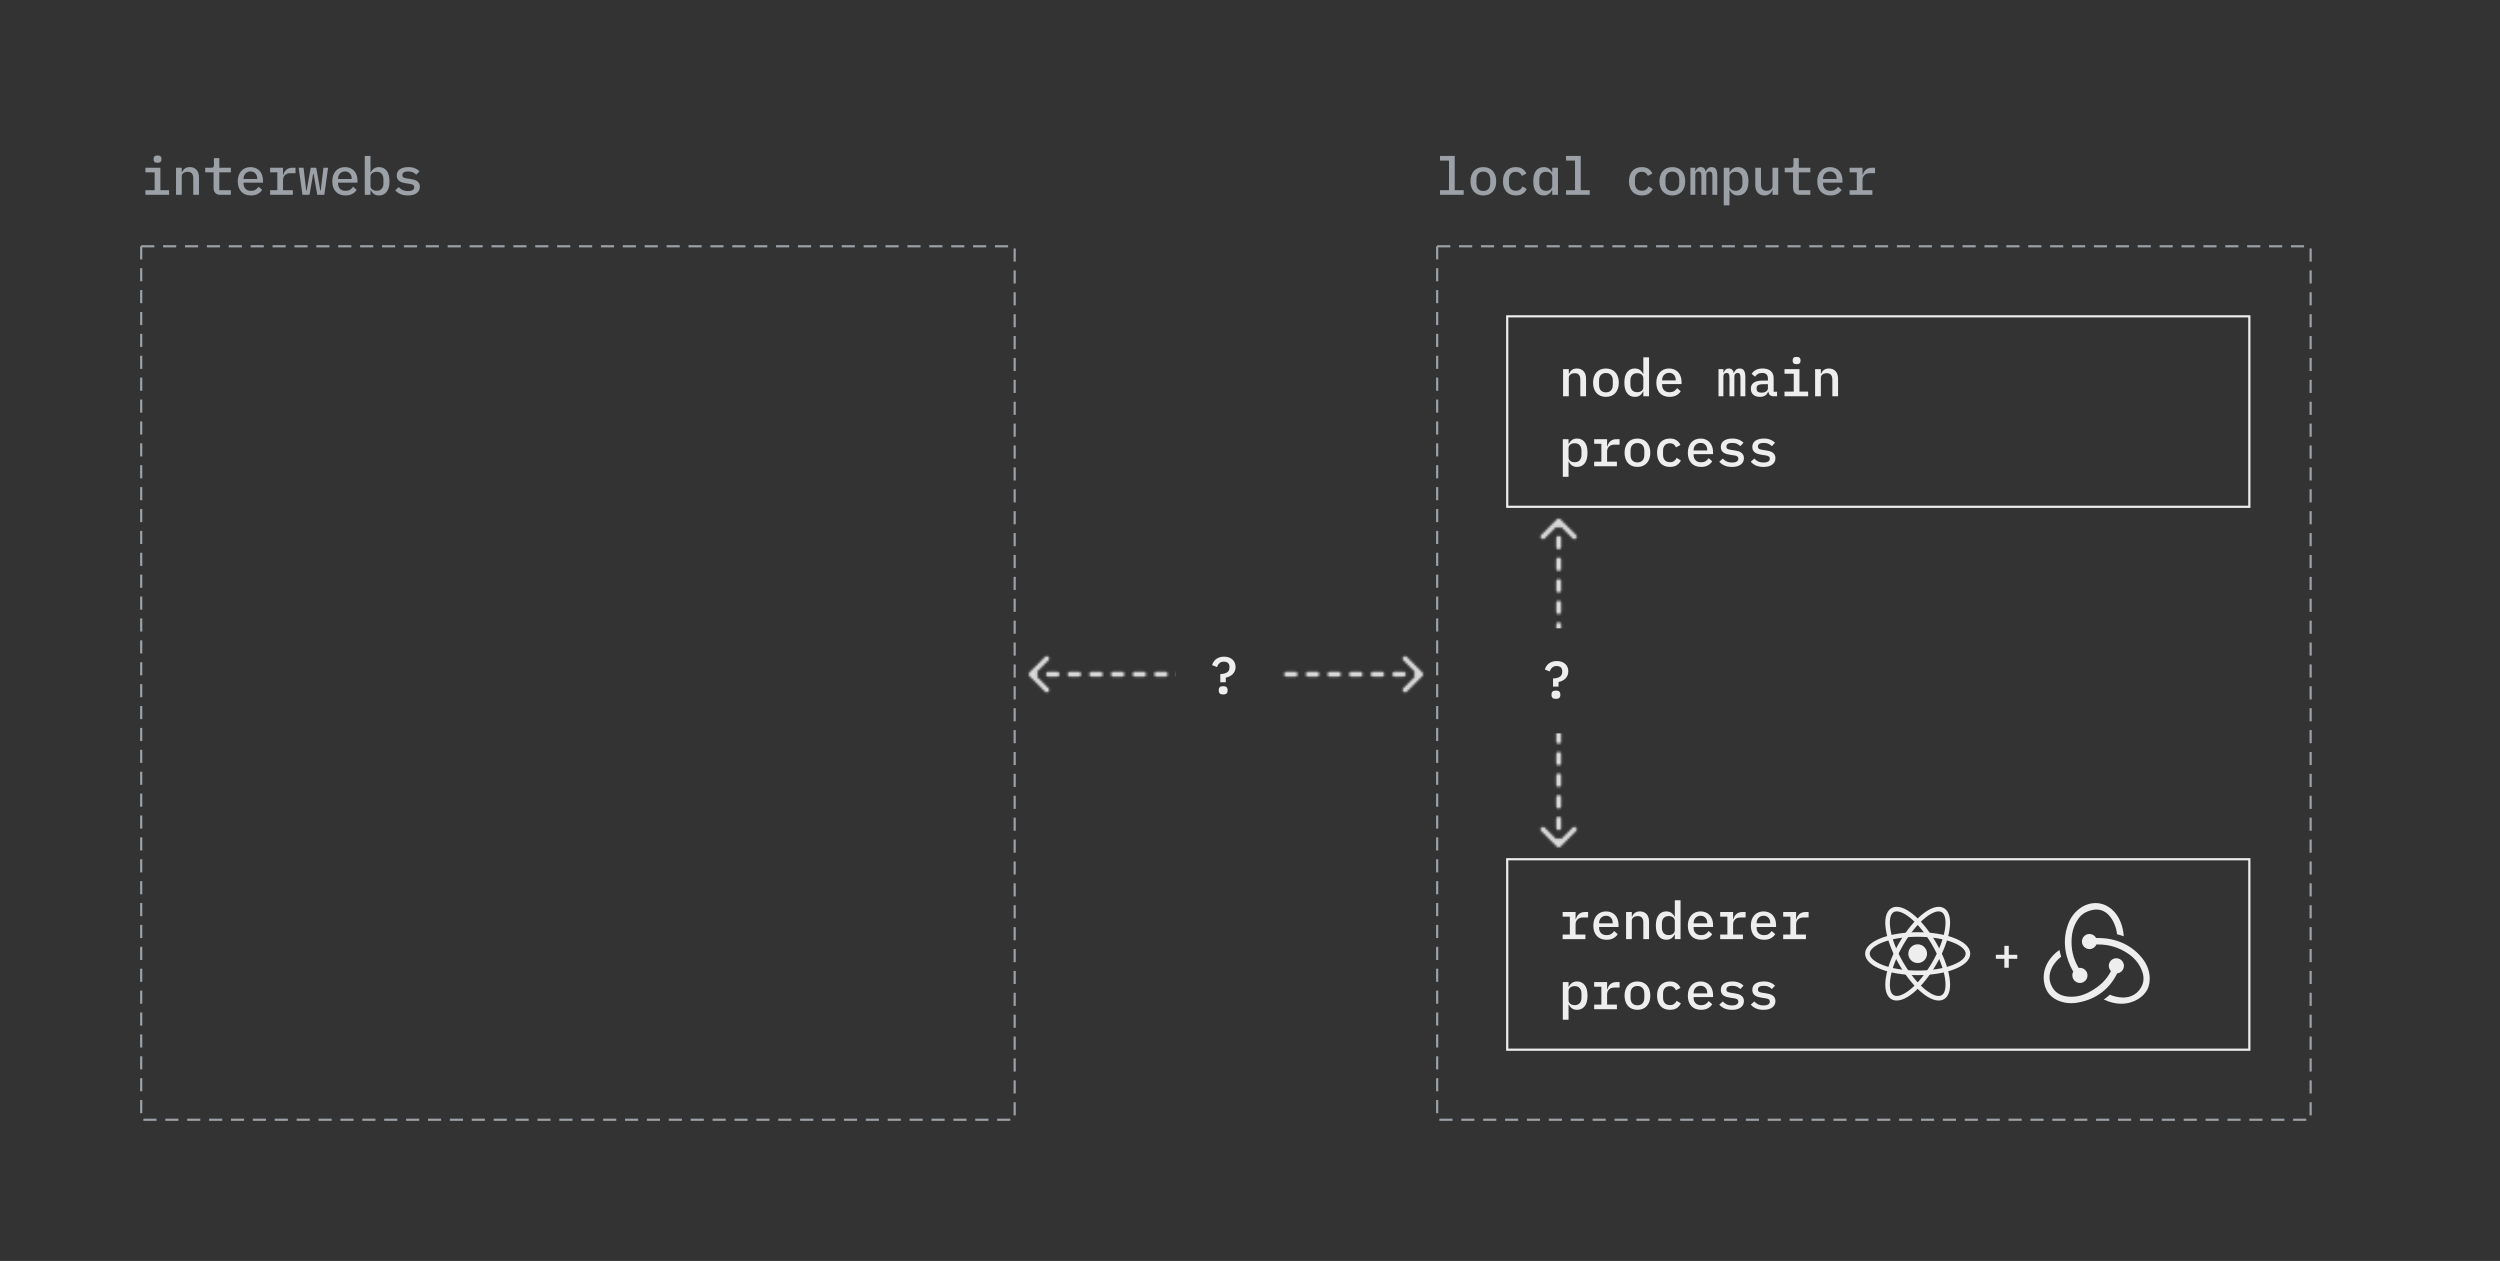 <svg width="1142" height="576" viewBox="0 0 1142 576" fill="none" xmlns="http://www.w3.org/2000/svg">
<rect x="0" y="0" width="1142" height="576" fill="#333333" stroke="none"/>
<path d="M71.968 74.36C71.296 74.36 70.824 74.224 70.552 73.952C70.296 73.68 70.168 73.344 70.168 72.944V72.44C70.168 72.04 70.296 71.704 70.552 71.432C70.824 71.16 71.288 71.024 71.944 71.024C72.616 71.024 73.08 71.16 73.336 71.432C73.608 71.704 73.744 72.04 73.744 72.44V72.944C73.744 73.344 73.608 73.68 73.336 73.952C73.08 74.224 72.624 74.36 71.968 74.36ZM66.424 86.888H70.648V78.728H66.424V76.616H73.264V86.888H77.224V89H66.424V86.888ZM80.407 89V76.616H83.023V78.728H83.143C83.271 78.408 83.431 78.104 83.623 77.816C83.831 77.512 84.079 77.256 84.367 77.048C84.655 76.824 84.991 76.648 85.375 76.52C85.759 76.392 86.207 76.328 86.719 76.328C87.967 76.328 88.975 76.736 89.743 77.552C90.511 78.368 90.895 79.528 90.895 81.032V89H88.279V81.416C88.279 79.448 87.423 78.464 85.711 78.464C85.375 78.464 85.047 78.512 84.727 78.608C84.407 78.688 84.119 78.816 83.863 78.992C83.607 79.168 83.399 79.392 83.239 79.664C83.095 79.936 83.023 80.248 83.023 80.6V89H80.407ZM100.725 89C99.637 89 98.837 88.712 98.325 88.136C97.813 87.544 97.557 86.784 97.557 85.856V78.728H93.741V76.616H96.453C96.917 76.616 97.245 76.528 97.437 76.352C97.629 76.16 97.725 75.824 97.725 75.344V72.248H100.173V76.616H105.453V78.728H100.173V86.888H105.453V89H100.725ZM114.636 89.288C113.692 89.288 112.844 89.136 112.092 88.832C111.34 88.528 110.708 88.096 110.196 87.536C109.684 86.976 109.292 86.304 109.02 85.52C108.748 84.72 108.612 83.824 108.612 82.832C108.612 81.84 108.748 80.944 109.02 80.144C109.308 79.344 109.7 78.664 110.196 78.104C110.708 77.528 111.324 77.088 112.044 76.784C112.764 76.48 113.564 76.328 114.444 76.328C115.308 76.328 116.092 76.48 116.796 76.784C117.5 77.072 118.1 77.488 118.596 78.032C119.092 78.576 119.468 79.224 119.724 79.976C119.996 80.728 120.132 81.56 120.132 82.472V83.456H111.252V83.864C111.252 84.84 111.556 85.64 112.164 86.264C112.772 86.872 113.612 87.176 114.684 87.176C115.484 87.176 116.164 87.008 116.724 86.672C117.3 86.32 117.764 85.856 118.116 85.28L119.748 86.72C119.332 87.44 118.692 88.048 117.828 88.544C116.98 89.04 115.916 89.288 114.636 89.288ZM114.444 78.32C113.98 78.32 113.548 78.4 113.148 78.56C112.764 78.72 112.428 78.952 112.14 79.256C111.868 79.544 111.652 79.888 111.492 80.288C111.332 80.688 111.252 81.128 111.252 81.608V81.776H117.468V81.536C117.468 80.56 117.188 79.784 116.628 79.208C116.084 78.616 115.356 78.32 114.444 78.32ZM123.387 86.888H126.675V78.728H123.387V76.616H129.291V79.904H129.435C129.547 79.472 129.707 79.056 129.915 78.656C130.123 78.256 130.387 77.912 130.707 77.624C131.027 77.32 131.419 77.08 131.883 76.904C132.347 76.712 132.891 76.616 133.515 76.616H135.003V79.112H132.555C131.595 79.112 130.811 79.4 130.203 79.976C129.595 80.536 129.291 81.296 129.291 82.256V86.888H133.779V89H123.387V86.888ZM136.433 76.616H138.665L139.865 87.032H140.081L141.929 76.616H144.473L146.297 87.032H146.513L147.737 76.616H149.873L148.145 89H144.929L143.273 79.4H143.057L141.377 89H138.161L136.433 76.616ZM157.808 89.288C156.864 89.288 156.016 89.136 155.264 88.832C154.512 88.528 153.88 88.096 153.368 87.536C152.856 86.976 152.464 86.304 152.192 85.52C151.92 84.72 151.784 83.824 151.784 82.832C151.784 81.84 151.92 80.944 152.192 80.144C152.48 79.344 152.872 78.664 153.368 78.104C153.88 77.528 154.496 77.088 155.216 76.784C155.936 76.48 156.736 76.328 157.616 76.328C158.48 76.328 159.264 76.48 159.968 76.784C160.672 77.072 161.272 77.488 161.768 78.032C162.264 78.576 162.64 79.224 162.896 79.976C163.168 80.728 163.304 81.56 163.304 82.472V83.456H154.424V83.864C154.424 84.84 154.728 85.64 155.336 86.264C155.944 86.872 156.784 87.176 157.856 87.176C158.656 87.176 159.336 87.008 159.896 86.672C160.472 86.32 160.936 85.856 161.288 85.28L162.92 86.72C162.504 87.44 161.864 88.048 161 88.544C160.152 89.04 159.088 89.288 157.808 89.288ZM157.616 78.32C157.152 78.32 156.72 78.4 156.32 78.56C155.936 78.72 155.6 78.952 155.312 79.256C155.04 79.544 154.824 79.888 154.664 80.288C154.504 80.688 154.424 81.128 154.424 81.608V81.776H160.64V81.536C160.64 80.56 160.36 79.784 159.8 79.208C159.256 78.616 158.528 78.32 157.616 78.32ZM166.63 71.24H169.246V78.728H169.39C169.758 77.976 170.246 77.392 170.854 76.976C171.462 76.544 172.222 76.328 173.134 76.328C174.59 76.328 175.75 76.872 176.614 77.96C177.478 79.048 177.91 80.664 177.91 82.808C177.91 84.952 177.478 86.568 176.614 87.656C175.75 88.744 174.59 89.288 173.134 89.288C172.222 89.288 171.462 89.08 170.854 88.664C170.246 88.232 169.758 87.64 169.39 86.888H169.246V89H166.63V71.24ZM172.054 87.152C173.046 87.152 173.806 86.848 174.334 86.24C174.878 85.632 175.15 84.824 175.15 83.816V81.8C175.15 80.792 174.878 79.984 174.334 79.376C173.806 78.768 173.046 78.464 172.054 78.464C171.67 78.464 171.31 78.512 170.974 78.608C170.638 78.704 170.342 78.848 170.086 79.04C169.83 79.232 169.622 79.472 169.462 79.76C169.318 80.032 169.246 80.36 169.246 80.744V84.872C169.246 85.256 169.318 85.592 169.462 85.88C169.622 86.152 169.83 86.384 170.086 86.576C170.342 86.768 170.638 86.912 170.974 87.008C171.31 87.104 171.67 87.152 172.054 87.152ZM186.349 89.288C185.005 89.288 183.845 89.072 182.869 88.64C181.909 88.208 181.133 87.632 180.541 86.912L182.149 85.472C182.693 86.064 183.301 86.52 183.973 86.84C184.661 87.144 185.469 87.296 186.397 87.296C187.245 87.296 187.925 87.152 188.437 86.864C188.965 86.576 189.229 86.128 189.229 85.52C189.229 85.264 189.181 85.048 189.085 84.872C188.989 84.696 188.853 84.552 188.677 84.44C188.501 84.328 188.293 84.24 188.053 84.176C187.829 84.112 187.589 84.064 187.333 84.032L185.365 83.72C184.885 83.656 184.397 83.552 183.901 83.408C183.405 83.264 182.957 83.064 182.557 82.808C182.173 82.536 181.853 82.192 181.597 81.776C181.357 81.36 181.237 80.832 181.237 80.192C181.237 78.928 181.717 77.968 182.677 77.312C183.653 76.656 184.933 76.328 186.517 76.328C187.669 76.328 188.661 76.504 189.493 76.856C190.341 77.192 191.045 77.664 191.605 78.272L190.141 79.808C189.821 79.44 189.365 79.104 188.773 78.8C188.181 78.48 187.397 78.32 186.421 78.32C184.677 78.32 183.805 78.872 183.805 79.976C183.805 80.504 183.989 80.872 184.357 81.08C184.741 81.272 185.189 81.4 185.701 81.464L187.669 81.776C188.165 81.856 188.653 81.96 189.133 82.088C189.629 82.216 190.069 82.416 190.453 82.688C190.853 82.944 191.173 83.28 191.413 83.696C191.669 84.112 191.797 84.64 191.797 85.28C191.797 86.528 191.309 87.512 190.333 88.232C189.373 88.936 188.045 89.288 186.349 89.288Z" fill="#9BA1A6"/>
<path d="M657.8 86.888H661.904V73.352H657.8V71.24H664.52V86.888H668.624V89H657.8V86.888ZM677.591 89.288C676.679 89.288 675.855 89.136 675.119 88.832C674.399 88.528 673.783 88.096 673.271 87.536C672.775 86.976 672.391 86.296 672.119 85.496C671.847 84.696 671.711 83.8 671.711 82.808C671.711 81.816 671.847 80.92 672.119 80.12C672.391 79.32 672.775 78.64 673.271 78.08C673.783 77.52 674.399 77.088 675.119 76.784C675.855 76.48 676.679 76.328 677.591 76.328C678.503 76.328 679.319 76.48 680.039 76.784C680.775 77.088 681.391 77.52 681.887 78.08C682.399 78.64 682.791 79.32 683.063 80.12C683.335 80.92 683.471 81.816 683.471 82.808C683.471 83.8 683.335 84.696 683.063 85.496C682.791 86.296 682.399 86.976 681.887 87.536C681.391 88.096 680.775 88.528 680.039 88.832C679.319 89.136 678.503 89.288 677.591 89.288ZM677.591 87.224C678.551 87.224 679.311 86.936 679.871 86.36C680.447 85.768 680.735 84.896 680.735 83.744V81.872C680.735 80.72 680.447 79.856 679.871 79.28C679.311 78.688 678.551 78.392 677.591 78.392C676.631 78.392 675.863 78.688 675.287 79.28C674.727 79.856 674.447 80.72 674.447 81.872V83.744C674.447 84.896 674.727 85.768 675.287 86.36C675.863 86.936 676.631 87.224 677.591 87.224ZM692.437 89.288C691.509 89.288 690.677 89.136 689.941 88.832C689.221 88.528 688.605 88.096 688.093 87.536C687.597 86.976 687.213 86.296 686.941 85.496C686.685 84.696 686.557 83.8 686.557 82.808C686.557 81.816 686.685 80.92 686.941 80.12C687.213 79.32 687.597 78.64 688.093 78.08C688.605 77.52 689.221 77.088 689.941 76.784C690.677 76.48 691.501 76.328 692.413 76.328C693.693 76.328 694.717 76.6 695.485 77.144C696.269 77.688 696.853 78.392 697.237 79.256L695.197 80.36C694.973 79.784 694.629 79.328 694.165 78.992C693.717 78.656 693.133 78.488 692.413 78.488C691.421 78.488 690.653 78.792 690.109 79.4C689.565 79.992 689.293 80.784 689.293 81.776V83.84C689.293 84.816 689.565 85.608 690.109 86.216C690.653 86.824 691.437 87.128 692.461 87.128C693.229 87.128 693.853 86.952 694.333 86.6C694.829 86.248 695.221 85.768 695.509 85.16L697.429 86.336C697.029 87.2 696.421 87.912 695.605 88.472C694.789 89.016 693.733 89.288 692.437 89.288ZM709.06 86.888H708.916C708.548 87.64 708.06 88.232 707.452 88.664C706.844 89.08 706.084 89.288 705.172 89.288C703.716 89.288 702.556 88.744 701.692 87.656C700.828 86.568 700.396 84.952 700.396 82.808C700.396 80.664 700.828 79.048 701.692 77.96C702.556 76.872 703.716 76.328 705.172 76.328C706.084 76.328 706.844 76.544 707.452 76.976C708.06 77.392 708.548 77.976 708.916 78.728H709.06V76.616H711.676V89H709.06V86.888ZM706.252 87.152C706.636 87.152 706.996 87.104 707.332 87.008C707.668 86.912 707.964 86.768 708.22 86.576C708.476 86.384 708.676 86.152 708.82 85.88C708.98 85.592 709.06 85.256 709.06 84.872V80.744C709.06 80.36 708.98 80.032 708.82 79.76C708.676 79.472 708.476 79.232 708.22 79.04C707.964 78.848 707.668 78.704 707.332 78.608C706.996 78.512 706.636 78.464 706.252 78.464C705.26 78.464 704.492 78.768 703.948 79.376C703.42 79.984 703.156 80.792 703.156 81.8V83.816C703.156 84.824 703.42 85.632 703.948 86.24C704.492 86.848 705.26 87.152 706.252 87.152ZM715.363 86.888H719.467V73.352H715.363V71.24H722.083V86.888H726.187V89H715.363V86.888ZM750 89.288C749.072 89.288 748.24 89.136 747.504 88.832C746.784 88.528 746.168 88.096 745.656 87.536C745.16 86.976 744.776 86.296 744.504 85.496C744.248 84.696 744.12 83.8 744.12 82.808C744.12 81.816 744.248 80.92 744.504 80.12C744.776 79.32 745.16 78.64 745.656 78.08C746.168 77.52 746.784 77.088 747.504 76.784C748.24 76.48 749.064 76.328 749.976 76.328C751.256 76.328 752.28 76.6 753.048 77.144C753.832 77.688 754.416 78.392 754.8 79.256L752.76 80.36C752.536 79.784 752.192 79.328 751.728 78.992C751.28 78.656 750.696 78.488 749.976 78.488C748.984 78.488 748.216 78.792 747.672 79.4C747.128 79.992 746.856 80.784 746.856 81.776V83.84C746.856 84.816 747.128 85.608 747.672 86.216C748.216 86.824 749 87.128 750.024 87.128C750.792 87.128 751.416 86.952 751.896 86.6C752.392 86.248 752.784 85.768 753.072 85.16L754.992 86.336C754.592 87.2 753.984 87.912 753.168 88.472C752.352 89.016 751.296 89.288 750 89.288ZM763.934 89.288C763.022 89.288 762.198 89.136 761.462 88.832C760.742 88.528 760.126 88.096 759.614 87.536C759.118 86.976 758.734 86.296 758.462 85.496C758.19 84.696 758.054 83.8 758.054 82.808C758.054 81.816 758.19 80.92 758.462 80.12C758.734 79.32 759.118 78.64 759.614 78.08C760.126 77.52 760.742 77.088 761.462 76.784C762.198 76.48 763.022 76.328 763.934 76.328C764.846 76.328 765.662 76.48 766.382 76.784C767.118 77.088 767.734 77.52 768.23 78.08C768.742 78.64 769.134 79.32 769.406 80.12C769.678 80.92 769.814 81.816 769.814 82.808C769.814 83.8 769.678 84.696 769.406 85.496C769.134 86.296 768.742 86.976 768.23 87.536C767.734 88.096 767.118 88.528 766.382 88.832C765.662 89.136 764.846 89.288 763.934 89.288ZM763.934 87.224C764.894 87.224 765.654 86.936 766.214 86.36C766.79 85.768 767.078 84.896 767.078 83.744V81.872C767.078 80.72 766.79 79.856 766.214 79.28C765.654 78.688 764.894 78.392 763.934 78.392C762.974 78.392 762.206 78.688 761.63 79.28C761.07 79.856 760.79 80.72 760.79 81.872V83.744C760.79 84.896 761.07 85.768 761.63 86.36C762.206 86.936 762.974 87.224 763.934 87.224ZM772.181 89V76.616H774.413V78.224H774.533C774.725 77.696 774.997 77.248 775.349 76.88C775.717 76.512 776.237 76.328 776.909 76.328C777.565 76.328 778.069 76.512 778.421 76.88C778.789 77.232 779.021 77.72 779.117 78.344H779.213C779.437 77.784 779.749 77.312 780.149 76.928C780.549 76.528 781.125 76.328 781.877 76.328C782.837 76.328 783.501 76.664 783.869 77.336C784.253 78.008 784.445 78.992 784.445 80.288V89H782.213V80.624C782.213 79.76 782.109 79.168 781.901 78.848C781.693 78.512 781.357 78.344 780.893 78.344C780.477 78.344 780.125 78.488 779.837 78.776C779.565 79.048 779.429 79.464 779.429 80.024V89H777.197V80.624C777.197 79.76 777.093 79.168 776.885 78.848C776.693 78.512 776.365 78.344 775.901 78.344C775.469 78.344 775.109 78.488 774.821 78.776C774.549 79.048 774.413 79.464 774.413 80.024V89H772.181ZM787.412 76.616H790.028V78.728H790.172C790.54 77.976 791.028 77.392 791.636 76.976C792.244 76.544 793.004 76.328 793.916 76.328C795.372 76.328 796.532 76.872 797.396 77.96C798.26 79.048 798.692 80.664 798.692 82.808C798.692 84.952 798.26 86.568 797.396 87.656C796.532 88.744 795.372 89.288 793.916 89.288C793.004 89.288 792.244 89.08 791.636 88.664C791.028 88.232 790.54 87.64 790.172 86.888H790.028V93.8H787.412V76.616ZM792.836 87.152C793.828 87.152 794.588 86.848 795.116 86.24C795.66 85.632 795.932 84.824 795.932 83.816V81.8C795.932 80.792 795.66 79.984 795.116 79.376C794.588 78.768 793.828 78.464 792.836 78.464C792.452 78.464 792.092 78.512 791.756 78.608C791.42 78.704 791.124 78.848 790.868 79.04C790.612 79.232 790.404 79.472 790.244 79.76C790.1 80.032 790.028 80.36 790.028 80.744V84.872C790.028 85.256 790.1 85.592 790.244 85.88C790.404 86.152 790.612 86.384 790.868 86.576C791.124 86.768 791.42 86.912 791.756 87.008C792.092 87.104 792.452 87.152 792.836 87.152ZM809.674 86.888H809.554C809.426 87.208 809.258 87.52 809.05 87.824C808.858 88.112 808.618 88.368 808.33 88.592C808.042 88.8 807.706 88.968 807.322 89.096C806.938 89.224 806.49 89.288 805.978 89.288C804.73 89.288 803.722 88.88 802.954 88.064C802.186 87.248 801.802 86.088 801.802 84.584V76.616H804.418V84.2C804.418 86.168 805.274 87.152 806.986 87.152C807.322 87.152 807.65 87.112 807.97 87.032C808.29 86.936 808.578 86.8 808.834 86.624C809.09 86.448 809.29 86.232 809.434 85.976C809.594 85.704 809.674 85.384 809.674 85.016V76.616H812.29V89H809.674V86.888ZM822.241 89C821.153 89 820.353 88.712 819.841 88.136C819.329 87.544 819.073 86.784 819.073 85.856V78.728H815.257V76.616H817.969C818.433 76.616 818.761 76.528 818.953 76.352C819.145 76.16 819.241 75.824 819.241 75.344V72.248H821.689V76.616H826.969V78.728H821.689V86.888H826.969V89H822.241ZM836.152 89.288C835.208 89.288 834.36 89.136 833.608 88.832C832.856 88.528 832.224 88.096 831.712 87.536C831.2 86.976 830.808 86.304 830.536 85.52C830.264 84.72 830.128 83.824 830.128 82.832C830.128 81.84 830.264 80.944 830.536 80.144C830.824 79.344 831.216 78.664 831.712 78.104C832.224 77.528 832.84 77.088 833.56 76.784C834.28 76.48 835.08 76.328 835.96 76.328C836.824 76.328 837.608 76.48 838.312 76.784C839.016 77.072 839.616 77.488 840.112 78.032C840.608 78.576 840.984 79.224 841.24 79.976C841.512 80.728 841.648 81.56 841.648 82.472V83.456H832.768V83.864C832.768 84.84 833.072 85.64 833.68 86.264C834.288 86.872 835.128 87.176 836.2 87.176C837 87.176 837.68 87.008 838.24 86.672C838.816 86.32 839.28 85.856 839.632 85.28L841.264 86.72C840.848 87.44 840.208 88.048 839.344 88.544C838.496 89.04 837.432 89.288 836.152 89.288ZM835.96 78.32C835.496 78.32 835.064 78.4 834.664 78.56C834.28 78.72 833.944 78.952 833.656 79.256C833.384 79.544 833.168 79.888 833.008 80.288C832.848 80.688 832.768 81.128 832.768 81.608V81.776H838.984V81.536C838.984 80.56 838.704 79.784 838.144 79.208C837.6 78.616 836.872 78.32 835.96 78.32ZM844.902 86.888H848.19V78.728H844.902V76.616H850.806V79.904H850.95C851.062 79.472 851.222 79.056 851.43 78.656C851.638 78.256 851.902 77.912 852.222 77.624C852.542 77.32 852.934 77.08 853.398 76.904C853.862 76.712 854.406 76.616 855.03 76.616H856.518V79.112H854.07C853.11 79.112 852.326 79.4 851.718 79.976C851.11 80.536 850.806 81.296 850.806 82.256V86.888H855.294V89H844.902V86.888Z" fill="#9BA1A6"/>
<rect x="656.5" y="112.5" width="399" height="399" stroke="#9BA1A6" stroke-dasharray="6 4"/>
<rect x="64.5" y="112.5" width="399" height="399" stroke="#9BA1A6" stroke-dasharray="6 4"/>
<rect x="688.5" y="144.5" width="339" height="87" stroke="#EEE"/>
<path d="M714.016 181V168.616H716.632V170.728H716.752C716.88 170.408 717.04 170.104 717.232 169.816C717.44 169.512 717.688 169.256 717.976 169.048C718.264 168.824 718.6 168.648 718.984 168.52C719.368 168.392 719.816 168.328 720.328 168.328C721.576 168.328 722.584 168.736 723.352 169.552C724.12 170.368 724.504 171.528 724.504 173.032V181H721.888V173.416C721.888 171.448 721.032 170.464 719.32 170.464C718.984 170.464 718.656 170.512 718.336 170.608C718.016 170.688 717.728 170.816 717.472 170.992C717.216 171.168 717.008 171.392 716.848 171.664C716.704 171.936 716.632 172.248 716.632 172.6V181H714.016ZM733.591 181.288C732.679 181.288 731.855 181.136 731.119 180.832C730.399 180.528 729.783 180.096 729.271 179.536C728.775 178.976 728.391 178.296 728.119 177.496C727.847 176.696 727.711 175.8 727.711 174.808C727.711 173.816 727.847 172.92 728.119 172.12C728.391 171.32 728.775 170.64 729.271 170.08C729.783 169.52 730.399 169.088 731.119 168.784C731.855 168.48 732.679 168.328 733.591 168.328C734.503 168.328 735.319 168.48 736.039 168.784C736.775 169.088 737.391 169.52 737.887 170.08C738.399 170.64 738.791 171.32 739.063 172.12C739.335 172.92 739.471 173.816 739.471 174.808C739.471 175.8 739.335 176.696 739.063 177.496C738.791 178.296 738.399 178.976 737.887 179.536C737.391 180.096 736.775 180.528 736.039 180.832C735.319 181.136 734.503 181.288 733.591 181.288ZM733.591 179.224C734.551 179.224 735.311 178.936 735.871 178.36C736.447 177.768 736.735 176.896 736.735 175.744V173.872C736.735 172.72 736.447 171.856 735.871 171.28C735.311 170.688 734.551 170.392 733.591 170.392C732.631 170.392 731.863 170.688 731.287 171.28C730.727 171.856 730.447 172.72 730.447 173.872V175.744C730.447 176.896 730.727 177.768 731.287 178.36C731.863 178.936 732.631 179.224 733.591 179.224ZM750.669 178.888H750.525C750.157 179.64 749.669 180.232 749.061 180.664C748.453 181.08 747.693 181.288 746.781 181.288C745.325 181.288 744.165 180.744 743.301 179.656C742.437 178.568 742.005 176.952 742.005 174.808C742.005 172.664 742.437 171.048 743.301 169.96C744.165 168.872 745.325 168.328 746.781 168.328C747.693 168.328 748.453 168.544 749.061 168.976C749.669 169.392 750.157 169.976 750.525 170.728H750.669V163.24H753.285V181H750.669V178.888ZM747.861 179.152C748.245 179.152 748.605 179.104 748.941 179.008C749.277 178.912 749.573 178.768 749.829 178.576C750.085 178.384 750.285 178.152 750.429 177.88C750.589 177.592 750.669 177.256 750.669 176.872V172.744C750.669 172.36 750.589 172.032 750.429 171.76C750.285 171.472 750.085 171.232 749.829 171.04C749.573 170.848 749.277 170.704 748.941 170.608C748.605 170.512 748.245 170.464 747.861 170.464C746.869 170.464 746.101 170.768 745.557 171.376C745.029 171.984 744.765 172.792 744.765 173.8V175.816C744.765 176.824 745.029 177.632 745.557 178.24C746.101 178.848 746.869 179.152 747.861 179.152ZM762.636 181.288C761.692 181.288 760.844 181.136 760.092 180.832C759.34 180.528 758.708 180.096 758.196 179.536C757.684 178.976 757.292 178.304 757.02 177.52C756.748 176.72 756.612 175.824 756.612 174.832C756.612 173.84 756.748 172.944 757.02 172.144C757.308 171.344 757.7 170.664 758.196 170.104C758.708 169.528 759.324 169.088 760.044 168.784C760.764 168.48 761.564 168.328 762.444 168.328C763.308 168.328 764.092 168.48 764.796 168.784C765.5 169.072 766.1 169.488 766.596 170.032C767.092 170.576 767.468 171.224 767.724 171.976C767.996 172.728 768.132 173.56 768.132 174.472V175.456H759.252V175.864C759.252 176.84 759.556 177.64 760.164 178.264C760.772 178.872 761.612 179.176 762.684 179.176C763.484 179.176 764.164 179.008 764.724 178.672C765.3 178.32 765.764 177.856 766.116 177.28L767.748 178.72C767.332 179.44 766.692 180.048 765.828 180.544C764.98 181.04 763.916 181.288 762.636 181.288ZM762.444 170.32C761.98 170.32 761.548 170.4 761.148 170.56C760.764 170.72 760.428 170.952 760.14 171.256C759.868 171.544 759.652 171.888 759.492 172.288C759.332 172.688 759.252 173.128 759.252 173.608V173.776H765.468V173.536C765.468 172.56 765.188 171.784 764.628 171.208C764.084 170.616 763.356 170.32 762.444 170.32ZM785.009 181V168.616H787.241V170.224H787.361C787.553 169.696 787.825 169.248 788.177 168.88C788.545 168.512 789.065 168.328 789.737 168.328C790.393 168.328 790.897 168.512 791.249 168.88C791.617 169.232 791.849 169.72 791.945 170.344H792.041C792.265 169.784 792.577 169.312 792.977 168.928C793.377 168.528 793.953 168.328 794.705 168.328C795.665 168.328 796.329 168.664 796.697 169.336C797.081 170.008 797.273 170.992 797.273 172.288V181H795.041V172.624C795.041 171.76 794.937 171.168 794.729 170.848C794.521 170.512 794.185 170.344 793.721 170.344C793.305 170.344 792.953 170.488 792.665 170.776C792.393 171.048 792.257 171.464 792.257 172.024V181H790.025V172.624C790.025 171.76 789.921 171.168 789.713 170.848C789.521 170.512 789.193 170.344 788.729 170.344C788.297 170.344 787.937 170.488 787.649 170.776C787.377 171.048 787.241 171.464 787.241 172.024V181H785.009ZM810.152 181C809.4 181 808.832 180.808 808.448 180.424C808.08 180.04 807.856 179.536 807.776 178.912H807.656C807.416 179.664 806.976 180.248 806.336 180.664C805.712 181.08 804.912 181.288 803.936 181.288C802.672 181.288 801.664 180.96 800.912 180.304C800.16 179.632 799.784 178.712 799.784 177.544C799.784 176.344 800.224 175.432 801.104 174.808C802 174.168 803.368 173.848 805.208 173.848H807.584V172.888C807.584 171.208 806.696 170.368 804.92 170.368C804.12 170.368 803.472 170.528 802.976 170.848C802.48 171.152 802.064 171.56 801.728 172.072L800.168 170.8C800.52 170.128 801.112 169.552 801.944 169.072C802.776 168.576 803.848 168.328 805.16 168.328C806.728 168.328 807.96 168.704 808.856 169.456C809.752 170.208 810.2 171.296 810.2 172.72V178.936H811.76V181H810.152ZM804.68 179.368C805.528 179.368 806.224 179.176 806.768 178.792C807.312 178.408 807.584 177.912 807.584 177.304V175.504H805.256C803.368 175.504 802.424 176.072 802.424 177.208V177.688C802.424 178.248 802.624 178.672 803.024 178.96C803.424 179.232 803.976 179.368 804.68 179.368ZM820.702 166.36C820.03 166.36 819.558 166.224 819.286 165.952C819.03 165.68 818.902 165.344 818.902 164.944V164.44C818.902 164.04 819.03 163.704 819.286 163.432C819.558 163.16 820.022 163.024 820.678 163.024C821.35 163.024 821.814 163.16 822.07 163.432C822.342 163.704 822.478 164.04 822.478 164.44V164.944C822.478 165.344 822.342 165.68 822.07 165.952C821.814 166.224 821.358 166.36 820.702 166.36ZM815.158 178.888H819.382V170.728H815.158V168.616H821.998V178.888H825.958V181H815.158V178.888ZM829.141 181V168.616H831.757V170.728H831.877C832.005 170.408 832.165 170.104 832.357 169.816C832.565 169.512 832.813 169.256 833.101 169.048C833.389 168.824 833.725 168.648 834.109 168.52C834.493 168.392 834.941 168.328 835.453 168.328C836.701 168.328 837.709 168.736 838.477 169.552C839.245 170.368 839.629 171.528 839.629 173.032V181H837.013V173.416C837.013 171.448 836.157 170.464 834.445 170.464C834.109 170.464 833.781 170.512 833.461 170.608C833.141 170.688 832.853 170.816 832.597 170.992C832.341 171.168 832.133 171.392 831.973 171.664C831.829 171.936 831.757 172.248 831.757 172.6V181H829.141ZM713.896 200.616H716.512V202.728H716.656C717.024 201.976 717.512 201.392 718.12 200.976C718.728 200.544 719.488 200.328 720.4 200.328C721.856 200.328 723.016 200.872 723.88 201.96C724.744 203.048 725.176 204.664 725.176 206.808C725.176 208.952 724.744 210.568 723.88 211.656C723.016 212.744 721.856 213.288 720.4 213.288C719.488 213.288 718.728 213.08 718.12 212.664C717.512 212.232 717.024 211.64 716.656 210.888H716.512V217.8H713.896V200.616ZM719.32 211.152C720.312 211.152 721.072 210.848 721.6 210.24C722.144 209.632 722.416 208.824 722.416 207.816V205.8C722.416 204.792 722.144 203.984 721.6 203.376C721.072 202.768 720.312 202.464 719.32 202.464C718.936 202.464 718.576 202.512 718.24 202.608C717.904 202.704 717.608 202.848 717.352 203.04C717.096 203.232 716.888 203.472 716.728 203.76C716.584 204.032 716.512 204.36 716.512 204.744V208.872C716.512 209.256 716.584 209.592 716.728 209.88C716.888 210.152 717.096 210.384 717.352 210.576C717.608 210.768 717.904 210.912 718.24 211.008C718.576 211.104 718.936 211.152 719.32 211.152ZM728.215 210.888H731.503V202.728H728.215V200.616H734.119V203.904H734.263C734.375 203.472 734.535 203.056 734.743 202.656C734.951 202.256 735.215 201.912 735.535 201.624C735.855 201.32 736.247 201.08 736.711 200.904C737.175 200.712 737.719 200.616 738.343 200.616H739.831V203.112H737.383C736.423 203.112 735.639 203.4 735.031 203.976C734.423 204.536 734.119 205.296 734.119 206.256V210.888H738.607V213H728.215V210.888ZM747.981 213.288C747.069 213.288 746.245 213.136 745.509 212.832C744.789 212.528 744.173 212.096 743.661 211.536C743.165 210.976 742.781 210.296 742.509 209.496C742.237 208.696 742.101 207.8 742.101 206.808C742.101 205.816 742.237 204.92 742.509 204.12C742.781 203.32 743.165 202.64 743.661 202.08C744.173 201.52 744.789 201.088 745.509 200.784C746.245 200.48 747.069 200.328 747.981 200.328C748.893 200.328 749.709 200.48 750.429 200.784C751.165 201.088 751.781 201.52 752.277 202.08C752.789 202.64 753.181 203.32 753.453 204.12C753.725 204.92 753.861 205.816 753.861 206.808C753.861 207.8 753.725 208.696 753.453 209.496C753.181 210.296 752.789 210.976 752.277 211.536C751.781 212.096 751.165 212.528 750.429 212.832C749.709 213.136 748.893 213.288 747.981 213.288ZM747.981 211.224C748.941 211.224 749.701 210.936 750.261 210.36C750.837 209.768 751.125 208.896 751.125 207.744V205.872C751.125 204.72 750.837 203.856 750.261 203.28C749.701 202.688 748.941 202.392 747.981 202.392C747.021 202.392 746.253 202.688 745.677 203.28C745.117 203.856 744.837 204.72 744.837 205.872V207.744C744.837 208.896 745.117 209.768 745.677 210.36C746.253 210.936 747.021 211.224 747.981 211.224ZM762.828 213.288C761.9 213.288 761.068 213.136 760.332 212.832C759.612 212.528 758.996 212.096 758.484 211.536C757.988 210.976 757.604 210.296 757.332 209.496C757.076 208.696 756.948 207.8 756.948 206.808C756.948 205.816 757.076 204.92 757.332 204.12C757.604 203.32 757.988 202.64 758.484 202.08C758.996 201.52 759.612 201.088 760.332 200.784C761.068 200.48 761.892 200.328 762.804 200.328C764.084 200.328 765.108 200.6 765.876 201.144C766.66 201.688 767.244 202.392 767.628 203.256L765.588 204.36C765.364 203.784 765.02 203.328 764.556 202.992C764.108 202.656 763.524 202.488 762.804 202.488C761.812 202.488 761.044 202.792 760.5 203.4C759.956 203.992 759.684 204.784 759.684 205.776V207.84C759.684 208.816 759.956 209.608 760.5 210.216C761.044 210.824 761.828 211.128 762.852 211.128C763.62 211.128 764.244 210.952 764.724 210.6C765.22 210.248 765.612 209.768 765.9 209.16L767.82 210.336C767.42 211.2 766.812 211.912 765.996 212.472C765.18 213.016 764.124 213.288 762.828 213.288ZM777.027 213.288C776.083 213.288 775.235 213.136 774.483 212.832C773.731 212.528 773.099 212.096 772.587 211.536C772.075 210.976 771.683 210.304 771.411 209.52C771.139 208.72 771.003 207.824 771.003 206.832C771.003 205.84 771.139 204.944 771.411 204.144C771.699 203.344 772.091 202.664 772.587 202.104C773.099 201.528 773.715 201.088 774.435 200.784C775.155 200.48 775.955 200.328 776.835 200.328C777.699 200.328 778.483 200.48 779.187 200.784C779.891 201.072 780.491 201.488 780.987 202.032C781.483 202.576 781.859 203.224 782.115 203.976C782.387 204.728 782.523 205.56 782.523 206.472V207.456H773.643V207.864C773.643 208.84 773.947 209.64 774.555 210.264C775.163 210.872 776.003 211.176 777.075 211.176C777.875 211.176 778.555 211.008 779.115 210.672C779.691 210.32 780.155 209.856 780.507 209.28L782.139 210.72C781.723 211.44 781.083 212.048 780.219 212.544C779.371 213.04 778.307 213.288 777.027 213.288ZM776.835 202.32C776.371 202.32 775.939 202.4 775.539 202.56C775.155 202.72 774.819 202.952 774.531 203.256C774.259 203.544 774.043 203.888 773.883 204.288C773.723 204.688 773.643 205.128 773.643 205.608V205.776H779.859V205.536C779.859 204.56 779.579 203.784 779.019 203.208C778.475 202.616 777.747 202.32 776.835 202.32ZM791.177 213.288C789.833 213.288 788.673 213.072 787.697 212.64C786.737 212.208 785.961 211.632 785.369 210.912L786.977 209.472C787.521 210.064 788.129 210.52 788.801 210.84C789.489 211.144 790.297 211.296 791.225 211.296C792.073 211.296 792.753 211.152 793.265 210.864C793.793 210.576 794.057 210.128 794.057 209.52C794.057 209.264 794.009 209.048 793.913 208.872C793.817 208.696 793.681 208.552 793.505 208.44C793.329 208.328 793.121 208.24 792.881 208.176C792.657 208.112 792.417 208.064 792.161 208.032L790.193 207.72C789.713 207.656 789.225 207.552 788.729 207.408C788.233 207.264 787.785 207.064 787.385 206.808C787.001 206.536 786.681 206.192 786.425 205.776C786.185 205.36 786.065 204.832 786.065 204.192C786.065 202.928 786.545 201.968 787.505 201.312C788.481 200.656 789.761 200.328 791.345 200.328C792.497 200.328 793.489 200.504 794.321 200.856C795.169 201.192 795.873 201.664 796.433 202.272L794.969 203.808C794.649 203.44 794.193 203.104 793.601 202.8C793.009 202.48 792.225 202.32 791.249 202.32C789.505 202.32 788.633 202.872 788.633 203.976C788.633 204.504 788.817 204.872 789.185 205.08C789.569 205.272 790.017 205.4 790.529 205.464L792.497 205.776C792.993 205.856 793.481 205.96 793.961 206.088C794.457 206.216 794.897 206.416 795.281 206.688C795.681 206.944 796.001 207.28 796.241 207.696C796.497 208.112 796.625 208.64 796.625 209.28C796.625 210.528 796.137 211.512 795.161 212.232C794.201 212.936 792.873 213.288 791.177 213.288ZM805.568 213.288C804.224 213.288 803.064 213.072 802.088 212.64C801.128 212.208 800.352 211.632 799.76 210.912L801.368 209.472C801.912 210.064 802.52 210.52 803.192 210.84C803.88 211.144 804.688 211.296 805.616 211.296C806.464 211.296 807.144 211.152 807.656 210.864C808.184 210.576 808.448 210.128 808.448 209.52C808.448 209.264 808.4 209.048 808.304 208.872C808.208 208.696 808.072 208.552 807.896 208.44C807.72 208.328 807.512 208.24 807.272 208.176C807.048 208.112 806.808 208.064 806.552 208.032L804.584 207.72C804.104 207.656 803.616 207.552 803.12 207.408C802.624 207.264 802.176 207.064 801.776 206.808C801.392 206.536 801.072 206.192 800.816 205.776C800.576 205.36 800.456 204.832 800.456 204.192C800.456 202.928 800.936 201.968 801.896 201.312C802.872 200.656 804.152 200.328 805.736 200.328C806.888 200.328 807.88 200.504 808.712 200.856C809.56 201.192 810.264 201.664 810.824 202.272L809.36 203.808C809.04 203.44 808.584 203.104 807.992 202.8C807.4 202.48 806.616 202.32 805.64 202.32C803.896 202.32 803.024 202.872 803.024 203.976C803.024 204.504 803.208 204.872 803.576 205.08C803.96 205.272 804.408 205.4 804.92 205.464L806.888 205.776C807.384 205.856 807.872 205.96 808.352 206.088C808.848 206.216 809.288 206.416 809.672 206.688C810.072 206.944 810.392 207.28 810.632 207.696C810.888 208.112 811.016 208.64 811.016 209.28C811.016 210.528 810.528 211.512 809.552 212.232C808.592 212.936 807.264 213.288 805.568 213.288Z" fill="#EEE"/>
<rect x="688.5" y="392.5" width="339" height="87" stroke="#EEE"/>
<path d="M713.824 426.888H717.112V418.728H713.824V416.616H719.728V419.904H719.872C719.984 419.472 720.144 419.056 720.352 418.656C720.56 418.256 720.824 417.912 721.144 417.624C721.464 417.32 721.856 417.08 722.32 416.904C722.784 416.712 723.328 416.616 723.952 416.616H725.44V419.112H722.992C722.032 419.112 721.248 419.4 720.64 419.976C720.032 420.536 719.728 421.296 719.728 422.256V426.888H724.216V429H713.824V426.888ZM733.855 429.288C732.911 429.288 732.063 429.136 731.311 428.832C730.559 428.528 729.927 428.096 729.415 427.536C728.903 426.976 728.511 426.304 728.239 425.52C727.967 424.72 727.831 423.824 727.831 422.832C727.831 421.84 727.967 420.944 728.239 420.144C728.527 419.344 728.919 418.664 729.415 418.104C729.927 417.528 730.543 417.088 731.263 416.784C731.983 416.48 732.783 416.328 733.663 416.328C734.527 416.328 735.311 416.48 736.015 416.784C736.719 417.072 737.319 417.488 737.815 418.032C738.311 418.576 738.687 419.224 738.943 419.976C739.215 420.728 739.351 421.56 739.351 422.472V423.456H730.471V423.864C730.471 424.84 730.775 425.64 731.383 426.264C731.991 426.872 732.831 427.176 733.903 427.176C734.703 427.176 735.383 427.008 735.943 426.672C736.519 426.32 736.983 425.856 737.335 425.28L738.967 426.72C738.551 427.44 737.911 428.048 737.047 428.544C736.199 429.04 735.135 429.288 733.855 429.288ZM733.663 418.32C733.199 418.32 732.767 418.4 732.367 418.56C731.983 418.72 731.647 418.952 731.359 419.256C731.087 419.544 730.871 419.888 730.711 420.288C730.551 420.688 730.471 421.128 730.471 421.608V421.776H736.687V421.536C736.687 420.56 736.407 419.784 735.847 419.208C735.303 418.616 734.575 418.32 733.663 418.32ZM742.797 429V416.616H745.413V418.728H745.533C745.661 418.408 745.821 418.104 746.013 417.816C746.221 417.512 746.469 417.256 746.757 417.048C747.045 416.824 747.381 416.648 747.765 416.52C748.149 416.392 748.597 416.328 749.109 416.328C750.357 416.328 751.365 416.736 752.133 417.552C752.901 418.368 753.285 419.528 753.285 421.032V429H750.669V421.416C750.669 419.448 749.813 418.464 748.101 418.464C747.765 418.464 747.437 418.512 747.117 418.608C746.797 418.688 746.509 418.816 746.253 418.992C745.997 419.168 745.789 419.392 745.629 419.664C745.485 419.936 745.413 420.248 745.413 420.6V429H742.797ZM765.06 426.888H764.916C764.548 427.64 764.06 428.232 763.452 428.664C762.844 429.08 762.084 429.288 761.172 429.288C759.716 429.288 758.556 428.744 757.692 427.656C756.828 426.568 756.396 424.952 756.396 422.808C756.396 420.664 756.828 419.048 757.692 417.96C758.556 416.872 759.716 416.328 761.172 416.328C762.084 416.328 762.844 416.544 763.452 416.976C764.06 417.392 764.548 417.976 764.916 418.728H765.06V411.24H767.676V429H765.06V426.888ZM762.252 427.152C762.636 427.152 762.996 427.104 763.332 427.008C763.668 426.912 763.964 426.768 764.22 426.576C764.476 426.384 764.676 426.152 764.82 425.88C764.98 425.592 765.06 425.256 765.06 424.872V420.744C765.06 420.36 764.98 420.032 764.82 419.76C764.676 419.472 764.476 419.232 764.22 419.04C763.964 418.848 763.668 418.704 763.332 418.608C762.996 418.512 762.636 418.464 762.252 418.464C761.26 418.464 760.492 418.768 759.948 419.376C759.42 419.984 759.156 420.792 759.156 421.8V423.816C759.156 424.824 759.42 425.632 759.948 426.24C760.492 426.848 761.26 427.152 762.252 427.152ZM777.027 429.288C776.083 429.288 775.235 429.136 774.483 428.832C773.731 428.528 773.099 428.096 772.587 427.536C772.075 426.976 771.683 426.304 771.411 425.52C771.139 424.72 771.003 423.824 771.003 422.832C771.003 421.84 771.139 420.944 771.411 420.144C771.699 419.344 772.091 418.664 772.587 418.104C773.099 417.528 773.715 417.088 774.435 416.784C775.155 416.48 775.955 416.328 776.835 416.328C777.699 416.328 778.483 416.48 779.187 416.784C779.891 417.072 780.491 417.488 780.987 418.032C781.483 418.576 781.859 419.224 782.115 419.976C782.387 420.728 782.523 421.56 782.523 422.472V423.456H773.643V423.864C773.643 424.84 773.947 425.64 774.555 426.264C775.163 426.872 776.003 427.176 777.075 427.176C777.875 427.176 778.555 427.008 779.115 426.672C779.691 426.32 780.155 425.856 780.507 425.28L782.139 426.72C781.723 427.44 781.083 428.048 780.219 428.544C779.371 429.04 778.307 429.288 777.027 429.288ZM776.835 418.32C776.371 418.32 775.939 418.4 775.539 418.56C775.155 418.72 774.819 418.952 774.531 419.256C774.259 419.544 774.043 419.888 773.883 420.288C773.723 420.688 773.643 421.128 773.643 421.608V421.776H779.859V421.536C779.859 420.56 779.579 419.784 779.019 419.208C778.475 418.616 777.747 418.32 776.835 418.32ZM785.777 426.888H789.065V418.728H785.777V416.616H791.681V419.904H791.825C791.937 419.472 792.097 419.056 792.305 418.656C792.513 418.256 792.777 417.912 793.097 417.624C793.417 417.32 793.809 417.08 794.273 416.904C794.737 416.712 795.281 416.616 795.905 416.616H797.393V419.112H794.945C793.985 419.112 793.201 419.4 792.593 419.976C791.985 420.536 791.681 421.296 791.681 422.256V426.888H796.169V429H785.777V426.888ZM805.808 429.288C804.864 429.288 804.016 429.136 803.264 428.832C802.512 428.528 801.88 428.096 801.368 427.536C800.856 426.976 800.464 426.304 800.192 425.52C799.92 424.72 799.784 423.824 799.784 422.832C799.784 421.84 799.92 420.944 800.192 420.144C800.48 419.344 800.872 418.664 801.368 418.104C801.88 417.528 802.496 417.088 803.216 416.784C803.936 416.48 804.736 416.328 805.616 416.328C806.48 416.328 807.264 416.48 807.968 416.784C808.672 417.072 809.272 417.488 809.768 418.032C810.264 418.576 810.64 419.224 810.896 419.976C811.168 420.728 811.304 421.56 811.304 422.472V423.456H802.424V423.864C802.424 424.84 802.728 425.64 803.336 426.264C803.944 426.872 804.784 427.176 805.856 427.176C806.656 427.176 807.336 427.008 807.896 426.672C808.472 426.32 808.936 425.856 809.288 425.28L810.92 426.72C810.504 427.44 809.864 428.048 809 428.544C808.152 429.04 807.088 429.288 805.808 429.288ZM805.616 418.32C805.152 418.32 804.72 418.4 804.32 418.56C803.936 418.72 803.6 418.952 803.312 419.256C803.04 419.544 802.824 419.888 802.664 420.288C802.504 420.688 802.424 421.128 802.424 421.608V421.776H808.64V421.536C808.64 420.56 808.36 419.784 807.8 419.208C807.256 418.616 806.528 418.32 805.616 418.32ZM814.558 426.888H817.846V418.728H814.558V416.616H820.462V419.904H820.606C820.718 419.472 820.878 419.056 821.086 418.656C821.294 418.256 821.558 417.912 821.878 417.624C822.198 417.32 822.59 417.08 823.054 416.904C823.518 416.712 824.062 416.616 824.686 416.616H826.174V419.112H823.726C822.766 419.112 821.982 419.4 821.374 419.976C820.766 420.536 820.462 421.296 820.462 422.256V426.888H824.95V429H814.558V426.888ZM713.896 448.616H716.512V450.728H716.656C717.024 449.976 717.512 449.392 718.12 448.976C718.728 448.544 719.488 448.328 720.4 448.328C721.856 448.328 723.016 448.872 723.88 449.96C724.744 451.048 725.176 452.664 725.176 454.808C725.176 456.952 724.744 458.568 723.88 459.656C723.016 460.744 721.856 461.288 720.4 461.288C719.488 461.288 718.728 461.08 718.12 460.664C717.512 460.232 717.024 459.64 716.656 458.888H716.512V465.8H713.896V448.616ZM719.32 459.152C720.312 459.152 721.072 458.848 721.6 458.24C722.144 457.632 722.416 456.824 722.416 455.816V453.8C722.416 452.792 722.144 451.984 721.6 451.376C721.072 450.768 720.312 450.464 719.32 450.464C718.936 450.464 718.576 450.512 718.24 450.608C717.904 450.704 717.608 450.848 717.352 451.04C717.096 451.232 716.888 451.472 716.728 451.76C716.584 452.032 716.512 452.36 716.512 452.744V456.872C716.512 457.256 716.584 457.592 716.728 457.88C716.888 458.152 717.096 458.384 717.352 458.576C717.608 458.768 717.904 458.912 718.24 459.008C718.576 459.104 718.936 459.152 719.32 459.152ZM728.215 458.888H731.503V450.728H728.215V448.616H734.119V451.904H734.263C734.375 451.472 734.535 451.056 734.743 450.656C734.951 450.256 735.215 449.912 735.535 449.624C735.855 449.32 736.247 449.08 736.711 448.904C737.175 448.712 737.719 448.616 738.343 448.616H739.831V451.112H737.383C736.423 451.112 735.639 451.4 735.031 451.976C734.423 452.536 734.119 453.296 734.119 454.256V458.888H738.607V461H728.215V458.888ZM747.981 461.288C747.069 461.288 746.245 461.136 745.509 460.832C744.789 460.528 744.173 460.096 743.661 459.536C743.165 458.976 742.781 458.296 742.509 457.496C742.237 456.696 742.101 455.8 742.101 454.808C742.101 453.816 742.237 452.92 742.509 452.12C742.781 451.32 743.165 450.64 743.661 450.08C744.173 449.52 744.789 449.088 745.509 448.784C746.245 448.48 747.069 448.328 747.981 448.328C748.893 448.328 749.709 448.48 750.429 448.784C751.165 449.088 751.781 449.52 752.277 450.08C752.789 450.64 753.181 451.32 753.453 452.12C753.725 452.92 753.861 453.816 753.861 454.808C753.861 455.8 753.725 456.696 753.453 457.496C753.181 458.296 752.789 458.976 752.277 459.536C751.781 460.096 751.165 460.528 750.429 460.832C749.709 461.136 748.893 461.288 747.981 461.288ZM747.981 459.224C748.941 459.224 749.701 458.936 750.261 458.36C750.837 457.768 751.125 456.896 751.125 455.744V453.872C751.125 452.72 750.837 451.856 750.261 451.28C749.701 450.688 748.941 450.392 747.981 450.392C747.021 450.392 746.253 450.688 745.677 451.28C745.117 451.856 744.837 452.72 744.837 453.872V455.744C744.837 456.896 745.117 457.768 745.677 458.36C746.253 458.936 747.021 459.224 747.981 459.224ZM762.828 461.288C761.9 461.288 761.068 461.136 760.332 460.832C759.612 460.528 758.996 460.096 758.484 459.536C757.988 458.976 757.604 458.296 757.332 457.496C757.076 456.696 756.948 455.8 756.948 454.808C756.948 453.816 757.076 452.92 757.332 452.12C757.604 451.32 757.988 450.64 758.484 450.08C758.996 449.52 759.612 449.088 760.332 448.784C761.068 448.48 761.892 448.328 762.804 448.328C764.084 448.328 765.108 448.6 765.876 449.144C766.66 449.688 767.244 450.392 767.628 451.256L765.588 452.36C765.364 451.784 765.02 451.328 764.556 450.992C764.108 450.656 763.524 450.488 762.804 450.488C761.812 450.488 761.044 450.792 760.5 451.4C759.956 451.992 759.684 452.784 759.684 453.776V455.84C759.684 456.816 759.956 457.608 760.5 458.216C761.044 458.824 761.828 459.128 762.852 459.128C763.62 459.128 764.244 458.952 764.724 458.6C765.22 458.248 765.612 457.768 765.9 457.16L767.82 458.336C767.42 459.2 766.812 459.912 765.996 460.472C765.18 461.016 764.124 461.288 762.828 461.288ZM777.027 461.288C776.083 461.288 775.235 461.136 774.483 460.832C773.731 460.528 773.099 460.096 772.587 459.536C772.075 458.976 771.683 458.304 771.411 457.52C771.139 456.72 771.003 455.824 771.003 454.832C771.003 453.84 771.139 452.944 771.411 452.144C771.699 451.344 772.091 450.664 772.587 450.104C773.099 449.528 773.715 449.088 774.435 448.784C775.155 448.48 775.955 448.328 776.835 448.328C777.699 448.328 778.483 448.48 779.187 448.784C779.891 449.072 780.491 449.488 780.987 450.032C781.483 450.576 781.859 451.224 782.115 451.976C782.387 452.728 782.523 453.56 782.523 454.472V455.456H773.643V455.864C773.643 456.84 773.947 457.64 774.555 458.264C775.163 458.872 776.003 459.176 777.075 459.176C777.875 459.176 778.555 459.008 779.115 458.672C779.691 458.32 780.155 457.856 780.507 457.28L782.139 458.72C781.723 459.44 781.083 460.048 780.219 460.544C779.371 461.04 778.307 461.288 777.027 461.288ZM776.835 450.32C776.371 450.32 775.939 450.4 775.539 450.56C775.155 450.72 774.819 450.952 774.531 451.256C774.259 451.544 774.043 451.888 773.883 452.288C773.723 452.688 773.643 453.128 773.643 453.608V453.776H779.859V453.536C779.859 452.56 779.579 451.784 779.019 451.208C778.475 450.616 777.747 450.32 776.835 450.32ZM791.177 461.288C789.833 461.288 788.673 461.072 787.697 460.64C786.737 460.208 785.961 459.632 785.369 458.912L786.977 457.472C787.521 458.064 788.129 458.52 788.801 458.84C789.489 459.144 790.297 459.296 791.225 459.296C792.073 459.296 792.753 459.152 793.265 458.864C793.793 458.576 794.057 458.128 794.057 457.52C794.057 457.264 794.009 457.048 793.913 456.872C793.817 456.696 793.681 456.552 793.505 456.44C793.329 456.328 793.121 456.24 792.881 456.176C792.657 456.112 792.417 456.064 792.161 456.032L790.193 455.72C789.713 455.656 789.225 455.552 788.729 455.408C788.233 455.264 787.785 455.064 787.385 454.808C787.001 454.536 786.681 454.192 786.425 453.776C786.185 453.36 786.065 452.832 786.065 452.192C786.065 450.928 786.545 449.968 787.505 449.312C788.481 448.656 789.761 448.328 791.345 448.328C792.497 448.328 793.489 448.504 794.321 448.856C795.169 449.192 795.873 449.664 796.433 450.272L794.969 451.808C794.649 451.44 794.193 451.104 793.601 450.8C793.009 450.48 792.225 450.32 791.249 450.32C789.505 450.32 788.633 450.872 788.633 451.976C788.633 452.504 788.817 452.872 789.185 453.08C789.569 453.272 790.017 453.4 790.529 453.464L792.497 453.776C792.993 453.856 793.481 453.96 793.961 454.088C794.457 454.216 794.897 454.416 795.281 454.688C795.681 454.944 796.001 455.28 796.241 455.696C796.497 456.112 796.625 456.64 796.625 457.28C796.625 458.528 796.137 459.512 795.161 460.232C794.201 460.936 792.873 461.288 791.177 461.288ZM805.568 461.288C804.224 461.288 803.064 461.072 802.088 460.64C801.128 460.208 800.352 459.632 799.76 458.912L801.368 457.472C801.912 458.064 802.52 458.52 803.192 458.84C803.88 459.144 804.688 459.296 805.616 459.296C806.464 459.296 807.144 459.152 807.656 458.864C808.184 458.576 808.448 458.128 808.448 457.52C808.448 457.264 808.4 457.048 808.304 456.872C808.208 456.696 808.072 456.552 807.896 456.44C807.72 456.328 807.512 456.24 807.272 456.176C807.048 456.112 806.808 456.064 806.552 456.032L804.584 455.72C804.104 455.656 803.616 455.552 803.12 455.408C802.624 455.264 802.176 455.064 801.776 454.808C801.392 454.536 801.072 454.192 800.816 453.776C800.576 453.36 800.456 452.832 800.456 452.192C800.456 450.928 800.936 449.968 801.896 449.312C802.872 448.656 804.152 448.328 805.736 448.328C806.888 448.328 807.88 448.504 808.712 448.856C809.56 449.192 810.264 449.664 810.824 450.272L809.36 451.808C809.04 451.44 808.584 451.104 807.992 450.8C807.4 450.48 806.616 450.32 805.64 450.32C803.896 450.32 803.024 450.872 803.024 451.976C803.024 452.504 803.208 452.872 803.576 453.08C803.96 453.272 804.408 453.4 804.92 453.464L806.888 453.776C807.384 453.856 807.872 453.96 808.352 454.088C808.848 454.216 809.288 454.416 809.672 454.688C810.072 454.944 810.392 455.28 810.632 455.696C810.888 456.112 811.016 456.64 811.016 457.28C811.016 458.528 810.528 459.512 809.552 460.232C808.592 460.936 807.264 461.288 805.568 461.288Z" fill="#EEE"/>
<mask id="mask0_147_155" style="mask-type:alpha" maskUnits="userSpaceOnUse" x="703" y="236" width="18" height="152">
<path d="M712.795 237.205C712.356 236.765 711.644 236.765 711.205 237.205L704.045 244.364C703.606 244.803 703.606 245.516 704.045 245.955C704.484 246.394 705.197 246.394 705.636 245.955L712 239.591L718.364 245.955C718.803 246.394 719.516 246.394 719.955 245.955C720.394 245.516 720.394 244.803 719.955 244.364L712.795 237.205ZM711.204 386.796C711.644 387.235 712.356 387.235 712.795 386.796L719.955 379.636C720.394 379.197 720.394 378.484 719.955 378.045C719.516 377.606 718.803 377.606 718.364 378.045L712 384.409L705.636 378.045C705.197 377.606 704.484 377.606 704.045 378.045C703.606 378.484 703.606 379.197 704.045 379.636L711.204 386.796ZM710.875 239.973C710.875 240.595 711.379 241.098 712 241.098C712.621 241.098 713.125 240.595 713.125 239.973L710.875 239.973ZM713.125 245.893C713.125 245.272 712.621 244.768 712 244.768C711.379 244.768 710.875 245.272 710.875 245.893L713.125 245.893ZM710.875 249.84C710.875 250.461 711.379 250.965 712 250.965C712.621 250.965 713.125 250.461 713.125 249.84L710.875 249.84ZM713.125 255.76C713.125 255.139 712.621 254.635 712 254.635C711.379 254.635 710.875 255.139 710.875 255.76L713.125 255.76ZM710.875 259.707C710.875 260.328 711.379 260.832 712 260.832C712.621 260.832 713.125 260.328 713.125 259.707L710.875 259.707ZM713.125 265.627C713.125 265.005 712.621 264.502 712 264.502C711.379 264.502 710.875 265.005 710.875 265.627L713.125 265.627ZM710.875 269.573C710.875 270.195 711.379 270.698 712 270.698C712.621 270.698 713.125 270.195 713.125 269.573L710.875 269.573ZM713.125 275.493C713.125 274.872 712.621 274.368 712 274.368C711.379 274.368 710.875 274.872 710.875 275.493L713.125 275.493ZM710.875 279.44C710.875 280.061 711.379 280.565 712 280.565C712.621 280.565 713.125 280.061 713.125 279.44L710.875 279.44ZM713.125 285.36C713.125 284.739 712.621 284.235 712 284.235C711.379 284.235 710.875 284.739 710.875 285.36L713.125 285.36ZM710.875 289.307C710.875 289.928 711.379 290.432 712 290.432C712.621 290.432 713.125 289.928 713.125 289.307L710.875 289.307ZM713.125 295.227C713.125 294.605 712.621 294.102 712 294.102C711.379 294.102 710.875 294.605 710.875 295.227L713.125 295.227ZM710.875 299.173C710.875 299.795 711.379 300.298 712 300.298C712.621 300.298 713.125 299.795 713.125 299.173L710.875 299.173ZM713.125 305.093C713.125 304.472 712.621 303.968 712 303.968C711.379 303.968 710.875 304.472 710.875 305.093L713.125 305.093ZM710.875 309.04C710.875 309.661 711.379 310.165 712 310.165C712.621 310.165 713.125 309.661 713.125 309.04L710.875 309.04ZM713.125 314.96C713.125 314.339 712.621 313.835 712 313.835C711.379 313.835 710.875 314.339 710.875 314.96L713.125 314.96ZM710.875 318.907C710.875 319.528 711.379 320.032 712 320.032C712.621 320.032 713.125 319.528 713.125 318.907L710.875 318.907ZM713.125 324.827C713.125 324.205 712.621 323.702 712 323.702C711.379 323.702 710.875 324.205 710.875 324.827L713.125 324.827ZM710.875 328.773C710.875 329.395 711.379 329.898 712 329.898C712.621 329.898 713.125 329.395 713.125 328.773L710.875 328.773ZM713.125 334.693C713.125 334.072 712.621 333.568 712 333.568C711.379 333.568 710.875 334.072 710.875 334.693L713.125 334.693ZM710.875 338.64C710.875 339.261 711.379 339.765 712 339.765C712.621 339.765 713.125 339.261 713.125 338.64L710.875 338.64ZM713.125 344.56C713.125 343.939 712.621 343.435 712 343.435C711.379 343.435 710.875 343.939 710.875 344.56L713.125 344.56ZM710.875 348.507C710.875 349.128 711.379 349.632 712 349.632C712.621 349.632 713.125 349.128 713.125 348.507L710.875 348.507ZM713.125 354.427C713.125 353.805 712.621 353.302 712 353.302C711.379 353.302 710.875 353.805 710.875 354.427L713.125 354.427ZM710.875 358.373C710.875 358.995 711.379 359.498 712 359.498C712.621 359.498 713.125 358.995 713.125 358.373L710.875 358.373ZM713.125 364.293C713.125 363.672 712.621 363.168 712 363.168C711.379 363.168 710.875 363.672 710.875 364.293L713.125 364.293ZM710.875 368.24C710.875 368.861 711.379 369.365 712 369.365C712.621 369.365 713.125 368.861 713.125 368.24L710.875 368.24ZM713.125 374.16C713.125 373.539 712.621 373.035 712 373.035C711.379 373.035 710.875 373.539 710.875 374.16L713.125 374.16ZM710.875 378.107C710.875 378.728 711.379 379.232 712 379.232C712.621 379.232 713.125 378.728 713.125 378.107L710.875 378.107ZM713.125 384.027C713.125 383.405 712.621 382.902 712 382.902C711.379 382.902 710.875 383.405 710.875 384.027L713.125 384.027ZM710.875 238L710.875 239.973L713.125 239.973L713.125 238L710.875 238ZM710.875 245.893L710.875 249.84L713.125 249.84L713.125 245.893L710.875 245.893ZM710.875 255.76L710.875 259.707L713.125 259.707L713.125 255.76L710.875 255.76ZM710.875 265.627L710.875 269.573L713.125 269.573L713.125 265.627L710.875 265.627ZM710.875 275.493L710.875 279.44L713.125 279.44L713.125 275.493L710.875 275.493ZM710.875 285.36L710.875 289.307L713.125 289.307L713.125 285.36L710.875 285.36ZM710.875 295.227L710.875 299.173L713.125 299.173L713.125 295.227L710.875 295.227ZM710.875 305.093L710.875 309.04L713.125 309.04L713.125 305.093L710.875 305.093ZM710.875 314.96L710.875 318.907L713.125 318.907L713.125 314.96L710.875 314.96ZM710.875 324.827L710.875 328.773L713.125 328.773L713.125 324.827L710.875 324.827ZM710.875 334.693L710.875 338.64L713.125 338.64L713.125 334.693L710.875 334.693ZM710.875 344.56L710.875 348.507L713.125 348.507L713.125 344.56L710.875 344.56ZM710.875 354.427L710.875 358.373L713.125 358.373L713.125 354.427L710.875 354.427ZM710.875 364.293L710.875 368.24L713.125 368.24L713.125 364.293L710.875 364.293ZM710.875 374.16L710.875 378.107L713.125 378.107L713.125 374.16L710.875 374.16ZM710.875 384.027L710.875 386L713.125 386L713.125 384.027L710.875 384.027Z" fill="#EEE"/>
</mask>
<g mask="url(#mask0_147_155)">
<path fill-rule="evenodd" clip-rule="evenodd" d="M740 230H688V287H740V230ZM740 335H688V392H740V335Z" fill="#D9D9D9"/>
</g>
<path d="M875.997 439.915C878.359 439.915 880.275 438 880.275 435.637C880.275 433.275 878.359 431.359 875.997 431.359C873.634 431.359 871.719 433.275 871.719 435.637C871.719 438 873.634 439.915 875.997 439.915Z" fill="#EEE"/>
<path fill-rule="evenodd" clip-rule="evenodd" d="M855.546 433.001C854.514 433.933 854.087 434.826 854.087 435.638C854.087 436.45 854.514 437.343 855.546 438.275C856.579 439.207 858.131 440.094 860.139 440.861C864.146 442.391 869.753 443.359 875.998 443.359C882.243 443.359 887.849 442.391 891.857 440.861C893.864 440.094 895.417 439.207 896.449 438.275C897.482 437.343 897.909 436.45 897.909 435.638C897.909 434.826 897.482 433.933 896.449 433.001C895.417 432.069 893.864 431.182 891.857 430.415C887.849 428.885 882.243 427.917 875.998 427.917C869.753 427.917 864.146 428.885 860.139 430.415C858.131 431.182 856.579 432.069 855.546 433.001ZM859.394 428.466C863.695 426.824 869.565 425.83 875.998 425.83C882.43 425.83 888.301 426.824 892.601 428.466C894.748 429.285 896.557 430.287 897.848 431.452C899.138 432.617 899.996 434.03 899.996 435.638C899.996 437.246 899.138 438.659 897.848 439.824C896.557 440.989 894.748 441.99 892.601 442.81C888.301 444.452 882.43 445.446 875.998 445.446C869.565 445.446 863.695 444.452 859.394 442.81C857.248 441.99 855.439 440.989 854.148 439.824C852.858 438.659 852 437.246 852 435.638C852 434.03 852.858 432.617 854.148 431.452C855.439 430.287 857.248 429.285 859.394 428.466Z" fill="#EEE"/>
<path fill-rule="evenodd" clip-rule="evenodd" d="M868.056 416.608C866.733 416.18 865.746 416.256 865.043 416.662C864.339 417.068 863.78 417.885 863.489 419.245C863.198 420.605 863.206 422.393 863.546 424.515C864.224 428.75 866.189 434.09 869.312 439.498C872.434 444.907 876.076 449.278 879.405 451.984C881.072 453.339 882.617 454.24 883.94 454.668C885.264 455.096 886.251 455.019 886.954 454.613C887.657 454.207 888.217 453.391 888.508 452.031C888.799 450.671 888.791 448.882 888.451 446.761C887.772 442.525 885.807 437.186 882.685 431.777C879.562 426.369 875.921 421.998 872.592 419.292C870.924 417.937 869.38 417.036 868.056 416.608ZM873.908 417.673C877.48 420.576 881.276 425.163 884.492 430.734C887.708 436.305 889.783 441.886 890.511 446.431C890.875 448.7 890.912 450.767 890.548 452.467C890.185 454.167 889.39 455.616 887.997 456.421C886.604 457.225 884.952 457.188 883.298 456.653C881.644 456.118 879.872 455.052 878.089 453.603C874.517 450.7 870.721 446.112 867.504 440.542C864.288 434.971 862.214 429.39 861.485 424.845C861.122 422.576 861.085 420.509 861.448 418.808C861.812 417.108 862.607 415.659 863.999 414.855C865.392 414.051 867.044 414.087 868.699 414.622C870.353 415.158 872.125 416.224 873.908 417.673Z" fill="#EEE"/>
<path fill-rule="evenodd" clip-rule="evenodd" d="M888.508 419.246C888.217 417.885 887.657 417.069 886.954 416.663C886.251 416.257 885.264 416.18 883.94 416.609C882.617 417.037 881.072 417.938 879.405 419.293C876.076 421.998 872.434 426.37 869.312 431.778C866.189 437.186 864.225 442.526 863.546 446.762C863.206 448.883 863.198 450.671 863.489 452.032C863.78 453.392 864.34 454.208 865.043 454.614C865.746 455.02 866.733 455.097 868.056 454.669C869.38 454.24 870.924 453.339 872.592 451.984C875.921 449.279 879.563 444.907 882.685 439.499C885.808 434.091 887.772 428.751 888.451 424.516C888.791 422.394 888.799 420.606 888.508 419.246ZM890.511 424.846C889.783 429.391 887.709 434.972 884.492 440.543C881.276 446.113 877.48 450.7 873.908 453.604C872.125 455.053 870.353 456.119 868.699 456.654C867.045 457.189 865.392 457.225 864 456.421C862.607 455.617 861.812 454.168 861.448 452.468C861.085 450.768 861.122 448.7 861.485 446.432C862.214 441.886 864.288 436.305 867.505 430.735C870.721 425.164 874.517 420.577 878.089 417.674C879.872 416.224 881.644 415.158 883.298 414.623C884.952 414.088 886.605 414.052 887.997 414.856C889.39 415.66 890.185 417.109 890.549 418.809C890.912 420.509 890.875 422.577 890.511 424.846Z" fill="#EEE"/>
<path d="M915.595 442.07V437.981H911.711V436.152H915.595V432.062H917.609V436.152H921.492V437.981H917.609V442.07H915.595Z" fill="#EEE"/>
<path d="M967.123 444.638C968.911 444.453 970.267 442.912 970.205 441.062C970.144 439.213 968.602 437.733 966.753 437.733H966.63C964.718 437.795 963.239 439.398 963.301 441.309C963.362 442.234 963.732 443.035 964.287 443.59C962.191 447.72 958.985 450.741 954.177 453.269C950.909 454.995 947.519 455.611 944.128 455.18C941.354 454.81 939.196 453.577 937.84 451.542C935.867 448.522 935.682 445.254 937.347 441.987C938.518 439.644 940.368 437.918 941.539 437.055C941.292 436.254 940.922 434.898 940.737 433.911C931.798 440.384 932.723 449.138 935.436 453.269C937.47 456.351 941.6 458.262 946.162 458.262C947.395 458.262 948.628 458.139 949.861 457.831C957.752 456.289 963.732 451.604 967.123 444.638Z" fill="#EEE"/>
<path d="M977.972 436.995C973.287 431.508 966.382 428.487 958.492 428.487H957.505C956.95 427.377 955.779 426.638 954.484 426.638H954.361C952.45 426.699 950.97 428.302 951.032 430.213C951.094 432.063 952.635 433.542 954.484 433.542H954.608C955.964 433.481 957.135 432.618 957.628 431.446H958.738C963.423 431.446 967.862 432.802 971.869 435.453C974.952 437.488 977.171 440.139 978.404 443.344C979.452 445.934 979.39 448.461 978.281 450.619C976.554 453.886 973.657 455.674 969.835 455.674C967.369 455.674 965.026 454.934 963.793 454.379C963.115 454.996 961.882 455.982 961.019 456.599C963.67 457.832 966.382 458.51 968.972 458.51C974.89 458.51 979.267 455.242 980.931 451.975C982.719 448.399 982.596 442.235 977.972 436.995Z" fill="#EEE"/>
<path d="M946.655 445.686C946.716 447.536 948.258 449.015 950.107 449.015H950.23C952.141 448.953 953.621 447.351 953.559 445.44C953.498 443.59 951.956 442.111 950.107 442.111H949.984C949.86 442.111 949.675 442.111 949.552 442.172C947.025 437.98 945.977 433.418 946.346 428.486C946.593 424.787 947.826 421.582 949.984 418.931C951.771 416.65 955.224 415.54 957.566 415.479C964.101 415.355 966.875 423.493 967.06 426.76C967.862 426.945 969.218 427.377 970.143 427.685C969.403 417.698 963.238 412.52 957.32 412.52C951.771 412.52 946.655 416.527 944.62 422.445C941.784 430.336 943.634 437.919 947.086 443.898C946.778 444.33 946.593 445.008 946.655 445.686Z" fill="#EEE"/>
<path d="M709.424 313.648V309.928C710.72 309.88 711.744 309.624 712.496 309.16C713.248 308.68 713.624 307.936 713.624 306.928V306.592C713.624 305.792 713.384 305.2 712.904 304.816C712.44 304.432 711.816 304.24 711.032 304.24C710.2 304.24 709.528 304.48 709.016 304.96C708.504 305.424 708.152 306.016 707.96 306.736L705.68 305.824C705.824 305.328 706.04 304.848 706.328 304.384C706.632 303.904 707 303.488 707.432 303.136C707.88 302.784 708.408 302.504 709.016 302.296C709.624 302.072 710.328 301.96 711.128 301.96C711.928 301.96 712.648 302.072 713.288 302.296C713.944 302.52 714.504 302.84 714.968 303.256C715.432 303.656 715.784 304.152 716.024 304.744C716.28 305.32 716.408 305.96 716.408 306.664C716.408 307.384 716.28 308.024 716.024 308.584C715.768 309.144 715.432 309.624 715.016 310.024C714.6 310.424 714.12 310.752 713.576 311.008C713.048 311.264 712.504 311.44 711.944 311.536V313.648H709.424ZM710.744 319.24C710.008 319.24 709.488 319.088 709.184 318.784C708.88 318.48 708.728 318.096 708.728 317.632V317.056C708.728 316.592 708.88 316.208 709.184 315.904C709.488 315.6 710.008 315.448 710.744 315.448C711.48 315.448 712 315.6 712.304 315.904C712.608 316.208 712.76 316.592 712.76 317.056V317.632C712.76 318.096 712.608 318.48 712.304 318.784C712 319.088 711.48 319.24 710.744 319.24Z" fill="#EEE"/>
<mask id="mask1_147_155" style="mask-type:alpha" maskUnits="userSpaceOnUse" x="469" y="299" width="182" height="18">
<path d="M649.795 308.795C650.235 308.356 650.235 307.644 649.795 307.205L642.636 300.045C642.197 299.606 641.484 299.606 641.045 300.045C640.606 300.484 640.606 301.197 641.045 301.636L647.409 308L641.045 314.364C640.606 314.803 640.606 315.516 641.045 315.955C641.484 316.394 642.197 316.394 642.636 315.955L649.795 308.795ZM470.204 307.205C469.765 307.644 469.765 308.356 470.204 308.795L477.364 315.955C477.803 316.394 478.516 316.394 478.955 315.955C479.394 315.516 479.394 314.803 478.955 314.364L472.591 308L478.955 301.636C479.394 301.197 479.394 300.484 478.955 300.045C478.516 299.606 477.803 299.606 477.364 300.045L470.204 307.205ZM647.022 306.875C646.401 306.875 645.897 307.379 645.897 308C645.897 308.621 646.401 309.125 647.022 309.125V306.875ZM641.089 309.125C641.71 309.125 642.214 308.621 642.214 308C642.214 307.379 641.71 306.875 641.089 306.875V309.125ZM637.133 306.875C636.512 306.875 636.008 307.379 636.008 308C636.008 308.621 636.512 309.125 637.133 309.125V306.875ZM631.2 309.125C631.821 309.125 632.325 308.621 632.325 308C632.325 307.379 631.821 306.875 631.2 306.875V309.125ZM627.244 306.875C626.623 306.875 626.119 307.379 626.119 308C626.119 308.621 626.623 309.125 627.244 309.125V306.875ZM621.311 309.125C621.932 309.125 622.436 308.621 622.436 308C622.436 307.379 621.932 306.875 621.311 306.875V309.125ZM617.356 306.875C616.734 306.875 616.231 307.379 616.231 308C616.231 308.621 616.734 309.125 617.356 309.125V306.875ZM611.422 309.125C612.044 309.125 612.547 308.621 612.547 308C612.547 307.379 612.044 306.875 611.422 306.875V309.125ZM607.467 306.875C606.845 306.875 606.342 307.379 606.342 308C606.342 308.621 606.845 309.125 607.467 309.125V306.875ZM601.533 309.125C602.155 309.125 602.658 308.621 602.658 308C602.658 307.379 602.155 306.875 601.533 306.875V309.125ZM597.578 306.875C596.956 306.875 596.453 307.379 596.453 308C596.453 308.621 596.956 309.125 597.578 309.125V306.875ZM591.644 309.125C592.266 309.125 592.769 308.621 592.769 308C592.769 307.379 592.266 306.875 591.644 306.875V309.125ZM587.689 306.875C587.068 306.875 586.564 307.379 586.564 308C586.564 308.621 587.068 309.125 587.689 309.125V306.875ZM581.756 309.125C582.377 309.125 582.881 308.621 582.881 308C582.881 307.379 582.377 306.875 581.756 306.875V309.125ZM577.8 306.875C577.179 306.875 576.675 307.379 576.675 308C576.675 308.621 577.179 309.125 577.8 309.125V306.875ZM571.867 309.125C572.488 309.125 572.992 308.621 572.992 308C572.992 307.379 572.488 306.875 571.867 306.875V309.125ZM567.911 306.875C567.29 306.875 566.786 307.379 566.786 308C566.786 308.621 567.29 309.125 567.911 309.125V306.875ZM561.978 309.125C562.599 309.125 563.103 308.621 563.103 308C563.103 307.379 562.599 306.875 561.978 306.875V309.125ZM558.022 306.875C557.401 306.875 556.897 307.379 556.897 308C556.897 308.621 557.401 309.125 558.022 309.125V306.875ZM552.089 309.125C552.71 309.125 553.214 308.621 553.214 308C553.214 307.379 552.71 306.875 552.089 306.875V309.125ZM548.133 306.875C547.512 306.875 547.008 307.379 547.008 308C547.008 308.621 547.512 309.125 548.133 309.125V306.875ZM542.2 309.125C542.821 309.125 543.325 308.621 543.325 308C543.325 307.379 542.821 306.875 542.2 306.875V309.125ZM538.244 306.875C537.623 306.875 537.119 307.379 537.119 308C537.119 308.621 537.623 309.125 538.244 309.125V306.875ZM532.311 309.125C532.932 309.125 533.436 308.621 533.436 308C533.436 307.379 532.932 306.875 532.311 306.875V309.125ZM528.356 306.875C527.734 306.875 527.231 307.379 527.231 308C527.231 308.621 527.734 309.125 528.356 309.125V306.875ZM522.422 309.125C523.044 309.125 523.547 308.621 523.547 308C523.547 307.379 523.044 306.875 522.422 306.875V309.125ZM518.467 306.875C517.845 306.875 517.342 307.379 517.342 308C517.342 308.621 517.845 309.125 518.467 309.125V306.875ZM512.533 309.125C513.155 309.125 513.658 308.621 513.658 308C513.658 307.379 513.155 306.875 512.533 306.875V309.125ZM508.578 306.875C507.956 306.875 507.453 307.379 507.453 308C507.453 308.621 507.956 309.125 508.578 309.125V306.875ZM502.644 309.125C503.266 309.125 503.769 308.621 503.769 308C503.769 307.379 503.266 306.875 502.644 306.875V309.125ZM498.689 306.875C498.068 306.875 497.564 307.379 497.564 308C497.564 308.621 498.068 309.125 498.689 309.125V306.875ZM492.756 309.125C493.377 309.125 493.881 308.621 493.881 308C493.881 307.379 493.377 306.875 492.756 306.875V309.125ZM488.8 306.875C488.179 306.875 487.675 307.379 487.675 308C487.675 308.621 488.179 309.125 488.8 309.125V306.875ZM482.867 309.125C483.488 309.125 483.992 308.621 483.992 308C483.992 307.379 483.488 306.875 482.867 306.875V309.125ZM478.911 306.875C478.29 306.875 477.786 307.379 477.786 308C477.786 308.621 478.29 309.125 478.911 309.125V306.875ZM472.978 309.125C473.599 309.125 474.103 308.621 474.103 308C474.103 307.379 473.599 306.875 472.978 306.875V309.125ZM649 306.875H647.022V309.125H649V306.875ZM641.089 306.875H637.133V309.125H641.089V306.875ZM631.2 306.875H627.244V309.125H631.2V306.875ZM621.311 306.875H617.356V309.125H621.311V306.875ZM611.422 306.875H607.467V309.125H611.422V306.875ZM601.533 306.875H597.578V309.125H601.533V306.875ZM591.644 306.875H587.689V309.125H591.644V306.875ZM581.756 306.875H577.8V309.125H581.756V306.875ZM571.867 306.875H567.911V309.125H571.867V306.875ZM561.978 306.875H558.022V309.125H561.978V306.875ZM552.089 306.875H548.133V309.125H552.089V306.875ZM542.2 306.875H538.244V309.125H542.2V306.875ZM532.311 306.875H528.356V309.125H532.311V306.875ZM522.422 306.875H518.467V309.125H522.422V306.875ZM512.533 306.875H508.578V309.125H512.533V306.875ZM502.644 306.875H498.689V309.125H502.644V306.875ZM492.756 306.875H488.8V309.125H492.756V306.875ZM482.867 306.875H478.911V309.125H482.867V306.875ZM472.978 306.875H471V309.125H472.978V306.875Z" fill="#EEE"/>
</mask>
<g mask="url(#mask1_147_155)">
<path fill-rule="evenodd" clip-rule="evenodd" d="M656 336L656 284L585 284L585 336L537 336L537 284L464 284L464 336L656 336Z" fill="#D9D9D9"/>
</g>
<path d="M557.424 311.648V307.928C558.72 307.88 559.744 307.624 560.496 307.16C561.248 306.68 561.624 305.936 561.624 304.928V304.592C561.624 303.792 561.384 303.2 560.904 302.816C560.44 302.432 559.816 302.24 559.032 302.24C558.2 302.24 557.528 302.48 557.016 302.96C556.504 303.424 556.152 304.016 555.96 304.736L553.68 303.824C553.824 303.328 554.04 302.848 554.328 302.384C554.632 301.904 555 301.488 555.432 301.136C555.88 300.784 556.408 300.504 557.016 300.296C557.624 300.072 558.328 299.96 559.128 299.96C559.928 299.96 560.648 300.072 561.288 300.296C561.944 300.52 562.504 300.84 562.968 301.256C563.432 301.656 563.784 302.152 564.024 302.744C564.28 303.32 564.408 303.96 564.408 304.664C564.408 305.384 564.28 306.024 564.024 306.584C563.768 307.144 563.432 307.624 563.016 308.024C562.6 308.424 562.12 308.752 561.576 309.008C561.048 309.264 560.504 309.44 559.944 309.536V311.648H557.424ZM558.744 317.24C558.008 317.24 557.488 317.088 557.184 316.784C556.88 316.48 556.728 316.096 556.728 315.632V315.056C556.728 314.592 556.88 314.208 557.184 313.904C557.488 313.6 558.008 313.448 558.744 313.448C559.48 313.448 560 313.6 560.304 313.904C560.608 314.208 560.76 314.592 560.76 315.056V315.632C560.76 316.096 560.608 316.48 560.304 316.784C560 317.088 559.48 317.24 558.744 317.24Z" fill="#EEE"/>
</svg>
